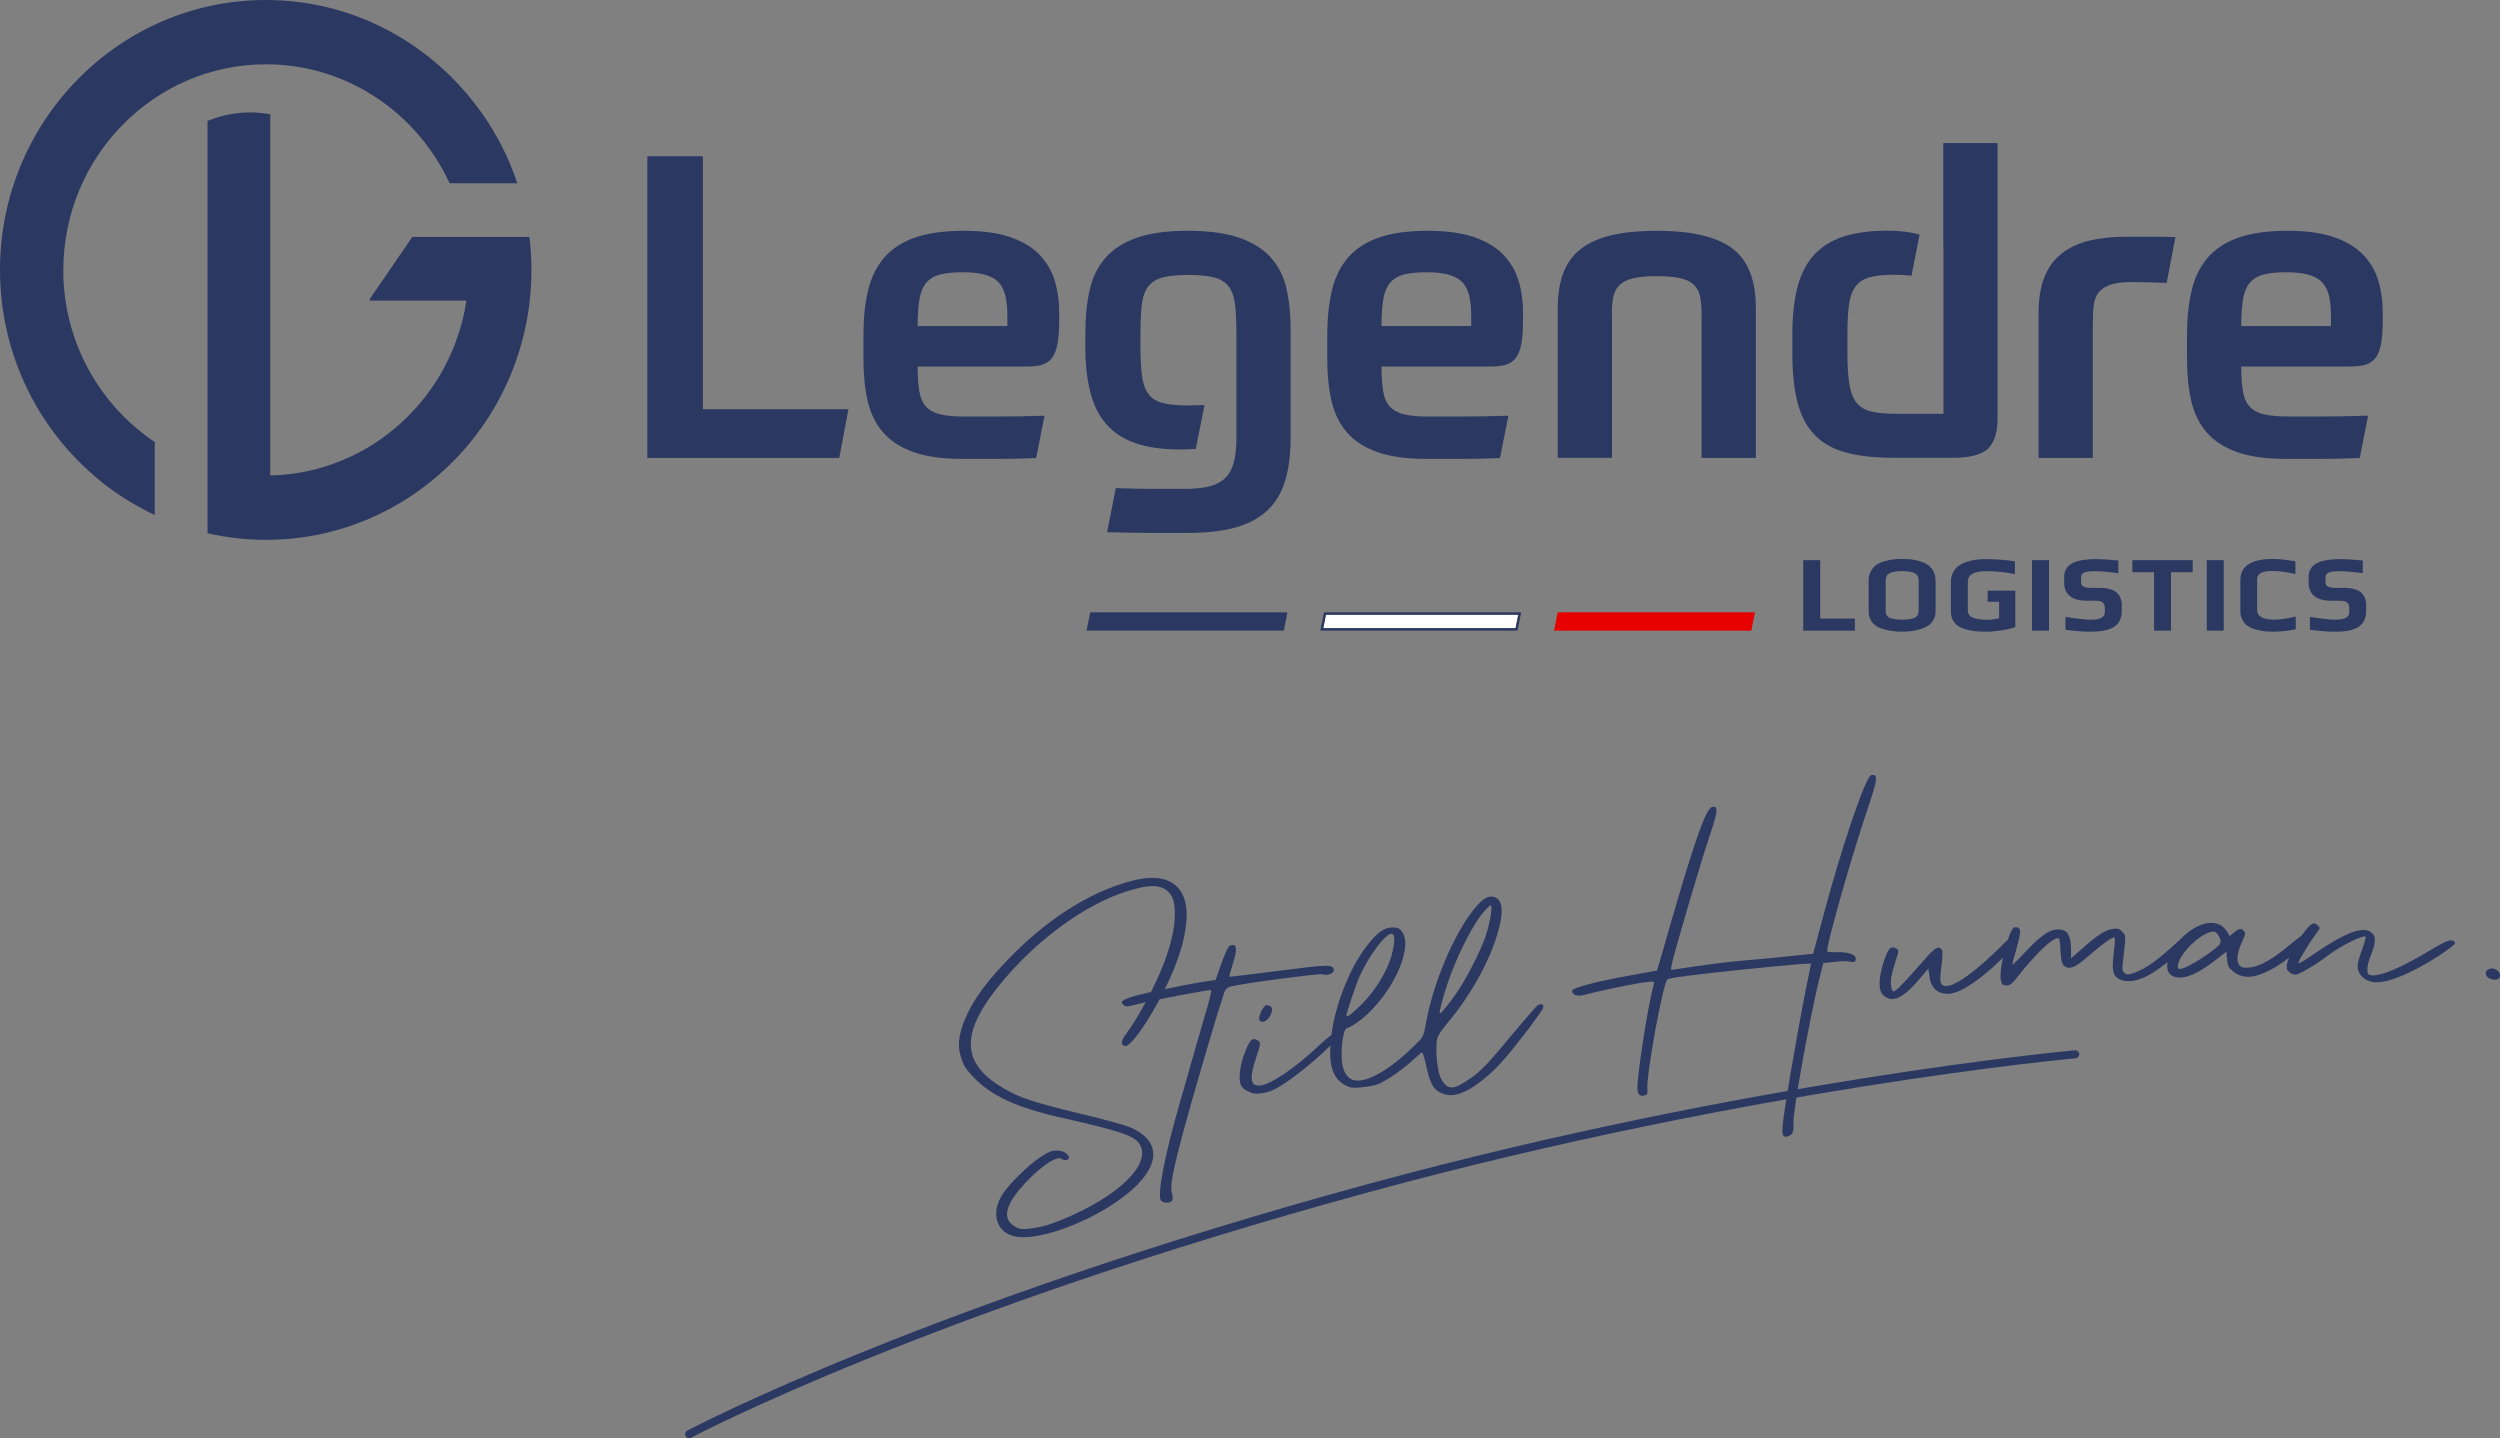<?xml version="1.0" encoding="UTF-8"?><svg id="Calque_1" xmlns="http://www.w3.org/2000/svg" viewBox="0 0 412.48 237.3"><rect x="0" y="0" width="412.48" height="237.3" fill="#808080" stroke="none"/><defs><style>.cls-1{fill:#e60000;}.cls-2{fill:#fff;}.cls-3{fill:#2b3862;}</style></defs><g><g><path class="cls-3" d="m218.21,160.74c.63.3,1.92-.11,1.86-.65-.11-1-.58-1.01-9.2.1,0,0-8.02,1.03-8.04.96s.25-1.13.64-2.35c.73-2.29.59-3.12-.43-2.83-.36.13-.76.96-1.5,2.94l-.99,2.79-1.51.21c-1.37.19-4.23.74-6.86,1.29,2.03-4.07,3.26-7.81,3.53-10.85.12-1.03.11-1.96-.02-2.8-.58-4.05-3.79-5.56-8.84-4.25-7.26,1.85-14.8,6.78-21.39,13.91-3.61,3.85-5.74,7.1-6.76,10.35-.64,2.04-.56,3.33-.25,4.5.43,1.61.83,2.28,2.23,3.72,2.9,3.03,7.07,4.96,14.38,6.61,11.13,2.53,12.78,3.17,13.31,5.2.84,3.55-5.38,8.76-14.57,12.2-.85.35-2.39.72-3.45.86-1.66.23-1.98.19-2.7-.17-2.16-1.11-1.99-3.16.57-6.24,2.8-3.34,6.16-5.75,6.98-5.01.4.34,1.29.14,1.17-.31-.2-.75-1.33-1.22-2.54-1.06-1.13.15-3.44,1.79-5.61,3.96-2.3,2.26-3.22,3.56-3.67,5.1-.68,2.51.53,5.15,4.09,5.21s9.41-1.99,14.12-4.89c8.41-5.2,9.92-10.55,3.75-13.22-.97-.41-4.58-1.4-8.16-2.24-8.01-1.95-10.15-2.67-12.83-4.25-7.19-4.24-7.13-9.39.24-18.04,6.17-7.23,14.37-12.95,21.25-14.75,2.69-.76,4.19-.73,5.33.05,1.43.97,1.57,2.75,1.48,4.79-.08,1.49-.37,3.09-1.14,5.53-.6,1.92-1.62,4.27-2.78,6.57-1.06.24-1.97.46-2.56.62-2.18.61-2.63.99-1.95,1.52.4.33.63.3,2.38-.17.31-.08.75-.19,1.26-.3-1.06,1.97-2.18,3.81-3.19,5.18-.93,1.22-.98,1.93-.17,2.05.66.14,2.77-2.56,4.91-6.36.26-.46.5-.9.75-1.35,3.63-.74,8.37-1.6,8.5-1.51.09.06-.19,1.35-.65,2.9-.46,1.55-1.33,4.48-1.89,6.5-.56,2.03-1.8,6.26-2.69,9.42-2.45,8.53-3.76,15.19-3.01,15.94.44.48,1.59.4,1.85-.1.11-.17.03-.78-.11-1.31-.38-1.43.5-5.84,6.95-27.48.45-1.54,1.09-3.58,1.4-4.48.45-1.55.57-1.72,1.43-1.99,1.75-.48,14.75-2.2,15.11-2.02Z"/><path class="cls-3" d="m207.82,168.35c.46.56,1.29.13,1.8-.87.52-1.01.28-1.6-.66-1.62-.55,0-1.48,2.08-1.14,2.5Z"/><path class="cls-3" d="m253.31,166.23c-.78.89-2.4,2.76-4.18,4.89-4.2,5.12-5.33,6.14-7.69,7.56-1.87,1.2-2.88.95-3.75-.87-.48-.95-.83-4.02-.66-5.76.06-.94.37-1.54,1.97-3.48,3.62-4.34,6.64-9.76,8.02-14.32,1.24-4.16.93-6.22-.98-6.34-.96,0-2.01,1.06-2.93,2.21-3.34,4.18-6.68,12.26-7.82,18.59-.4,2.32-.46,2.41-1.89,3.78-4.4,4.37-8.65,6.61-10.5,5.54-.91-.5-1.48-1.74-1.54-3.45-.09-2.09.33-4.65.74-4.86,4.45-1.8,9.67-9.25,9.76-13.95.04-1.33-.6-2.57-1.42-2.69-1.72-.3-3.07.51-5.04,3.13-2.67,3.5-4.97,9.29-5.66,14.07-.03.18-.04.33-.06.5-.51.28-2.08,1.74-2.08,1.74-4.07,3.84-7.87,6.32-9.53,6.56-1.81.25-2-1.05-.77-4.73.66-1.96.71-2.36.33-2.62-.29-.19-.55-.31-.78-.28-.53.07-.95.83-1.59,2.56-.6,1.57-.9,3.71-.64,4.69.16.6.48.95,1.21,1.31.82.43,1.23.53,2.29.38,1.58-.22,2.69-.77,5.44-2.79,1.93-1.42,4.3-3.42,5.95-5.11-.26,3.75.64,5.83,2.87,6.77.7.29,1.33.28,2.91.06,1.81-.26,2.24-.39,3.85-1.4,1.01-.61,2.58-1.77,3.53-2.61.95-.84,1.77-1.58,1.9-1.67.13-.1.45.8.81,2.46.63,2.96,1.26,3.88,2.89,4.43,1.88.59,4.26-.45,7.43-3.24,1.59-1.4,3.15-3.18,6.52-7.56,1.04-1.39,1.65-2.34,2.06-2.87.87-1.14-.04-1.63-.95-.65Zm-15.04-2.17c1.3-4.55,3.99-10.32,6.2-13.21.65-.79,1.26-1.43,1.41-1.45l.1.06c.29.19-.1,2.59-.82,4.88-.74,2.21-2.73,6.24-4.45,8.9-.72,1.12-1.76,2.51-2.3,3.13-1.13,1.33-1.15,1.26-.15-2.32Zm-13.88-3.11c1.59-3.43,4.08-6.74,5.13-6.89.45-.06.87.55.12,3.42s-2.99,6.43-5.51,8.74c-1.51,1.38-1.9,1.67-1.98,1.37-.08-.3,1.59-5.22,2.23-6.64Z"/><path class="cls-3" d="m308.73,127.9c-.9.13-5.05,12.31-8.09,23.93l-1.48,5.53-3.5.36c-1.9.2-5.33.55-7.63.73-2.3.18-6.01.65-8.26.98l-4.06.6.06-.64c.15-1.19,4.75-16.88,6.23-21.24,1.48-4.36,1.54-5.31.45-4.99s-3.23,6.57-8.44,24.92l-.62,2.05-4.4.8c-5.38.95-9.47,2.02-9.57,2.5-.14.65.83,1.05,1.84.75,1.67-.48,7.44-1.72,9.62-2.04,1.96-.29,2.13-.23,2,.17-1.06,3.91-2.9,15.9-2.7,17.51q.13,1.07.89.96c.75-.11.81-.2.73-1.05-.21-2.24,2.5-17.09,3.26-18.07.16-.26,1.97-.52,7.05-1.11,6.76-.76,16.14-1.67,16.33-1.54l.38-.06s-.26,1.37-.6,2.98c-.87,4.03-2.72,14.55-3.56,19.83-.65,4.24-.72,5.42-.34,5.68s1.1,0,1.42-.52c.16-.26.23-.89.16-1.43-.24-1.45,2.94-18.95,4.41-24.49l.52-2.11,1.75-.18c.98-.14,2.15-.16,2.57-.06.59.15.81.12.98-.14.38-.92-.95-1.5-3.2-1.41-.7.03-1.34-.04-1.44-.1-.38-.26,3.73-14.85,6.55-23.24,1.82-5.42,1.88-6.06.68-5.88Z"/><path class="cls-3" d="m401.83,156.26c-5.33,3.32-9.47,5.09-10.89,4.59-.55-.2-.44-1.62.28-3.37.79-1.97.83-3.03.04-3.62-1.36-1.1-4.2-.05-9.22,3.37-2.13,1.48-2.97,1.94-2.82,1.57.21-.66,1.99-3.53,2.96-4.81.67-.85.67-.93.19-1.34-.32-.33-.55-.35-.86-.22-.4.17-1.07.93-1.75,1.91-.47.35-1.02.8-1.68,1.33-3.28,2.75-5.33,3.86-7.1,3.98-.92.06-1.16-.02-1.51-.4-.54-.69-.37-2.05.45-3.86.57-1.21.62-1.51.28-1.82-.51-.46-.82-.39-1.6.28l-.71.59-.47-.76c-.56-.92-1.46-1.39-2.55-1.41-.85-.01-1.83.27-2.85.87-.82.47-1.56,1.09-2.2,1.76,0,0-.02.01-.03.02-3.78,3.52-5.59,4.83-7.63,5.57-1.1.37-1.25.38-1.63.02-.47-.43-.44-.28-.05-3.68.25-2.47.22-2.62-.34-3.12-.48-.51-.72-.57-1.63-.44-1.2.23-2.32.9-4.93,3.21l-1.87,1.64v-1.3c-.03-2.68-.65-3.56-2.34-3.46-1.46.09-2.95,1.25-5.8,4.33-.78.81-1.44,1.47-1.52,1.47-.08,0,.14-.93.49-2.02.84-3.04.95-3.74.51-4.02-.18-.14-.5-.2-.72-.11-.3.12-.69.96-1.07,2.08,0,0-.01,0-.02.01-.38.36-.89.82-1.38,1.34-5.52,5.38-9.2,7.49-9.69,5.53-.08-.3,0-1.56.17-2.75.17-1.19.19-2.36.07-2.5-.59-.78-1.19-.39-3.36,2.14-2.42,2.8-4.21,4.66-4.59,4.71-.38.05-.61-1.17-.42-2.28.09-.56.41-1.76.72-2.74.53-1.62.57-1.79.11-2.04-.91-.51-1.34-.06-2.09,2.22-.87,2.76-.9,4.78-.01,5.53,1.48,1.21,3.1.53,5.76-2.53l1.63-1.92.23,1.53c.19,1.38,1.1,2.81,3.31,2.61,1.91-.17,5.24-2.46,8.62-5.78.06-.05.1-.1.15-.15-.31,1.45-.49,2.84-.36,3.54.17.91.26.98.88,1.02.63.04.97-.21,2.04-1.58,2.77-3.54,5.47-6.15,6.47-6.21.31-.02.35.21.44,1.58.09,2.22.29,2.9.89,3.17.85.41,1.7-.02,3.78-1.83,2.28-1.98,3.99-3.23,4.26-3.01.09.07.1.53.04,1.07-.06.54-.22,1.78-.28,2.7-.19,1.93.2,2.82,1.36,3.22,1.98.62,4.26-.24,7.65-2.96-.19.99,0,1.83.72,2.24,1.48.86,3.95-.01,7.24-2.61l1.72-1.34.13,1.29c.12,1.14.22,1.37,1.14,2.07,1.68,1.24,3.59,1.04,6.81-.8.66-.39,1.47-.95,2.29-1.56-.2.46-.34.87-.38,1.17-.06.52.03.91.35,1.16.24.25.71.44,1.02.46.55.05,3.37-1.6,5.42-3.17,2.05-1.56,5.8-3.44,6.2-3.1.08.08-.13.89-.48,1.85-.93,2.49-1.06,3.38-.48,4.26.98,1.52,2.86,1.83,5.62.85,2.77-.9,6.97-3.34,9.09-4.97.84-.61,1.09-.87.98-1.05-.31-.51-1.03-.54-3.16.79Zm-36.94.71c-1.32.96-2.38,1.62-3.34,2.15-1.25.68-2.36,1.18-2.23.19.31-2.2,4.21-5.7,5.92-5.6.16,0,.32.08.4.16.16.08.44.54.65.99.31.76-.09,1.14-1.41,2.1Z"/><path class="cls-3" d="m410.75,159.84c-.69.21-.84.92-.31,1.39s1.54.56,1.88.16c.59-.73-.48-1.87-1.57-1.54Z"/></g><path class="cls-3" d="m113.7,237.3c-.24,0-.47-.13-.59-.35-.17-.32-.05-.72.27-.9.39-.21,39.54-20.89,112.46-40.73,63.06-17.15,115.97-21.98,116.5-22.03.33-.03.69.24.72.6.03.36-.24.69-.6.72-.53.05-53.33,4.87-116.27,21.99-72.77,19.79-111.8,40.41-112.19,40.62-.1.05-.21.08-.31.08Z"/></g><g><g><path class="cls-3" d="m87.37,39.09h-19.34l-7.04,10.27c.02.08.04.16.06.24h15.9c-.17,1.12-.38,2.23-.66,3.31-.04.15-.08.3-.12.45-.08.32-.17.64-.27.95-.09.29-.17.57-.27.85-.05.16-.1.32-.16.48-.14.39-.27.78-.42,1.16,0,.02-.01.04-.02.06-4.81,12.41-16.6,21.28-30.44,21.59V18.86c-1.08-.2-2.19-.31-3.31-.31-2.49,0-4.87.5-7.04,1.41v68.02c3.1.71,6.32,1.09,9.63,1.09,24.2,0,43.81-19.92,43.81-44.5,0-.02,0-.04,0-.07,0-.02,0-.03,0-.05,0-1.82-.12-3.6-.33-5.37Z"/><path class="cls-3" d="m10.45,44.57c0-18.72,15-33.96,33.43-33.96,13.4,0,24.97,8.05,30.3,19.63h11.17c-.37-1.1-.76-2.19-1.21-3.24h0c-.23-.55-.48-1.1-.73-1.64-.05-.11-.11-.23-.17-.34-.23-.49-.48-.97-.73-1.44-.08-.15-.16-.29-.23-.44-.28-.52-.57-1.03-.87-1.53-.03-.05-.06-.11-.09-.16-.35-.59-.72-1.17-1.1-1.74-.02-.03-.04-.06-.06-.09-.36-.54-.73-1.07-1.12-1.59-.04-.05-.08-.11-.12-.16C70.93,7.03,58.19,0,43.85,0,19.67,0,0,19.98,0,44.54c0,13.03,5.54,24.75,14.35,32.9.07.07.15.14.22.2.4.36.8.72,1.21,1.07.13.11.25.21.38.32.47.39.95.78,1.44,1.15.15.11.3.22.45.33.34.25.68.5,1.03.74.24.17.48.33.72.49.27.18.54.35.81.52.26.17.53.34.79.5.38.23.78.46,1.17.68.38.21.76.42,1.14.62.22.12.44.23.66.35.33.17.66.33.99.49.06.03.11.06.17.08h0v-12.05c-9.08-6.08-15.09-16.52-15.09-28.37Z"/><polygon class="cls-3" points="115.97 25.77 106.81 25.77 106.81 75.55 138.47 75.55 139.99 67.51 115.97 67.51 115.97 25.77"/><path class="cls-3" d="m171.41,41.92c-1.22-1.21-2.82-2.16-4.82-2.83-2-.67-4.51-1.01-7.54-1.01-3.26,0-5.95.37-8.09,1.12-2.13.75-3.83,1.85-5.09,3.32-1.26,1.47-2.15,3.27-2.65,5.42-.51,2.14-.76,4.61-.76,7.41v3.92c0,2.61.24,4.93.72,6.96.48,2.03,1.33,3.74,2.55,5.14,1.22,1.4,2.88,2.47,4.99,3.22,2.11.75,4.79,1.12,8.05,1.12h5.82c.94,0,1.91-.01,2.93-.03,1.01-.02,2.16-.06,3.44-.1l1.38-6.99c-3.03.09-5.57.14-7.64.14h-5.51c-1.65,0-2.98-.12-3.99-.35-1.01-.23-1.8-.65-2.38-1.26-.57-.6-.95-1.44-1.13-2.52-.18-1.07-.28-2.45-.28-4.12h17.9c1.01,0,1.86-.09,2.55-.28.69-.19,1.25-.56,1.69-1.12.43-.56.74-1.34.93-2.34.18-1,.28-2.29.28-3.88v-1.19c0-1.96-.25-3.76-.76-5.42-.51-1.65-1.37-3.09-2.58-4.3Zm-5.2,11.88h-14.8c0-1.77.09-3.23.28-4.37.18-1.14.55-2.05,1.1-2.73.55-.67,1.31-1.14,2.27-1.4.96-.25,2.22-.38,3.79-.38,1.42,0,2.61.13,3.58.38.96.26,1.72.66,2.27,1.22.55.56.94,1.31,1.17,2.24.23.93.34,2.07.34,3.43v1.61Z"/><path class="cls-3" d="m247.94,41.92c-1.22-1.21-2.82-2.16-4.82-2.83-2-.67-4.51-1.01-7.54-1.01-3.26,0-5.95.37-8.09,1.12-2.13.75-3.83,1.85-5.09,3.32-1.26,1.47-2.15,3.27-2.65,5.42-.51,2.14-.76,4.61-.76,7.41v3.92c0,2.61.24,4.93.72,6.96.48,2.03,1.33,3.74,2.55,5.14,1.22,1.4,2.88,2.47,4.99,3.22,2.11.75,4.79,1.12,8.05,1.12h5.82c.94,0,1.91-.01,2.93-.03,1.01-.02,2.16-.06,3.44-.1l1.38-6.99c-3.03.09-5.57.14-7.64.14h-5.51c-1.65,0-2.98-.12-3.99-.35-1.01-.23-1.8-.65-2.38-1.26-.57-.6-.95-1.44-1.13-2.52-.18-1.07-.28-2.45-.28-4.12h17.9c1.01,0,1.86-.09,2.55-.28.69-.19,1.25-.56,1.69-1.12.44-.56.75-1.34.93-2.34.18-1,.28-2.29.28-3.88v-1.19c0-1.96-.25-3.76-.76-5.42-.51-1.65-1.37-3.09-2.58-4.3Zm-5.2,11.88h-14.8c0-1.77.09-3.23.28-4.37.18-1.14.55-2.05,1.1-2.73.55-.67,1.31-1.14,2.27-1.4.96-.25,2.22-.38,3.79-.38,1.42,0,2.61.13,3.58.38.96.26,1.72.66,2.27,1.22.55.56.94,1.31,1.17,2.24.23.93.34,2.07.34,3.43v1.61Z"/><path class="cls-3" d="m265.94,51.92c0-1.07.07-2,.21-2.8.14-.79.46-1.46.96-1.99.51-.53,1.25-.93,2.24-1.19.99-.26,2.33-.38,4.03-.38s3.04.13,4.03.38c.99.26,1.72.65,2.2,1.19.48.54.79,1.2.93,1.99.14.79.21,1.73.21,2.8v23.63h8.95v-24.75c0-4.61-1.3-7.89-3.89-9.82-2.59-1.93-6.73-2.9-12.42-2.9-2.85,0-5.3.23-7.36.7-2.07.47-3.76,1.2-5.09,2.2-1.33,1-2.32,2.32-2.96,3.95-.64,1.63-.96,3.59-.96,5.87v24.75h8.95v-23.63Z"/><path class="cls-3" d="m350.8,39.06c-2.29,0-4.34.22-6.13.66-1.79.44-3.3,1.15-4.54,2.13-1.24.98-2.18,2.27-2.82,3.88-.64,1.61-.96,3.58-.96,5.91v23.91h8.95v-22.44c0-1.12.06-2.09.17-2.9.11-.81.4-1.49.86-2.03.46-.54,1.1-.94,1.93-1.22.83-.28,1.97-.42,3.44-.42.73,0,1.65.01,2.75.04,1.1.02,2.11.06,3.03.1l1.45-7.55c-1.19-.05-2.41-.07-3.65-.07h-4.47Z"/><path class="cls-3" d="m392.37,46.22c-.51-1.65-1.37-3.09-2.58-4.3-1.22-1.21-2.82-2.16-4.82-2.83-2-.67-4.51-1.01-7.54-1.01-3.26,0-5.95.37-8.09,1.12-2.13.75-3.83,1.85-5.09,3.32-1.26,1.47-2.15,3.27-2.65,5.42-.51,2.14-.76,4.61-.76,7.41v3.92c0,2.61.24,4.93.72,6.96.48,2.03,1.33,3.74,2.55,5.14,1.22,1.4,2.88,2.47,4.99,3.22,2.11.75,4.79,1.12,8.05,1.12h5.82c.94,0,1.91-.01,2.93-.04,1.01-.02,2.16-.06,3.44-.1l1.38-6.99c-3.03.09-5.57.14-7.64.14h-5.51c-1.65,0-2.98-.12-3.99-.35-1.01-.23-1.8-.65-2.38-1.26-.57-.61-.95-1.44-1.13-2.52-.18-1.07-.28-2.45-.28-4.12h17.9c1.01,0,1.86-.09,2.55-.28.69-.19,1.25-.56,1.69-1.12.43-.56.74-1.34.93-2.34.18-1,.28-2.29.28-3.88v-1.19c0-1.96-.25-3.76-.76-5.42Zm-7.78,7.58h-14.8c0-1.77.09-3.23.28-4.37.18-1.14.55-2.05,1.1-2.73.55-.67,1.31-1.14,2.27-1.4.96-.26,2.22-.38,3.79-.38,1.42,0,2.62.13,3.58.38.96.26,1.72.66,2.27,1.22.55.56.94,1.31,1.17,2.24.23.93.34,2.07.34,3.43v1.61Z"/><path class="cls-3" d="m320.65,40.45v27.82h-7.92c-1.65,0-2.99-.13-4.03-.38-1.03-.26-1.84-.75-2.41-1.47-.57-.72-.96-1.75-1.17-3.08-.21-1.33-.31-3.06-.31-5.21v-3.01c0-2,.09-3.65.27-4.93.18-1.28.56-2.28,1.14-3.01.57-.72,1.37-1.21,2.37-1.47,1.01-.26,2.34-.38,3.99-.38,1.06,0,1.99.06,2.8.16h0s1.34-6.8,1.34-6.8c-1.59-.41-3.33-.63-5.24-.63-2.94,0-5.41.34-7.43,1.01-2.02.68-3.65,1.73-4.89,3.15-1.24,1.42-2.12,3.22-2.65,5.38-.53,2.17-.79,4.74-.79,7.72v2.94c0,3.17.28,5.85.83,8.04.55,2.19,1.47,3.97,2.75,5.35,1.28,1.38,2.99,2.37,5.13,2.97,2.13.61,4.81.91,8.02.91h9.77c2.8,0,4.73-.5,5.78-1.5,1.05-1,1.58-2.69,1.58-5.07V23.61h-8.95v16.85Z"/><path class="cls-3" d="m209.67,42.48c-1.26-1.4-2.99-2.48-5.2-3.25-2.2-.77-5.02-1.15-8.47-1.15s-6.18.37-8.36,1.12-3.91,1.84-5.2,3.28c-1.29,1.45-2.17,3.23-2.65,5.35-.48,2.12-.72,4.56-.72,7.31v1.96c0,2.84.26,5.34.79,7.48.53,2.14,1.4,3.93,2.62,5.35,1.22,1.42,2.82,2.48,4.82,3.18,2,.7,4.49,1.05,7.47,1.05.92,0,1.76-.04,2.53-.1h0s1.43-7.23,1.43-7.23l-1.44.04c-.39.02-.79.03-1.22.03-1.79,0-3.21-.14-4.27-.42-1.06-.28-1.85-.79-2.37-1.54-.53-.75-.87-1.77-1.03-3.08-.16-1.3-.24-2.98-.24-5.03v-1.4c0-2.05.07-3.73.21-5.03.14-1.3.48-2.33,1.03-3.08.55-.74,1.35-1.26,2.41-1.54,1.05-.28,2.48-.42,4.27-.42s3.21.14,4.27.42c1.05.28,1.86.79,2.41,1.54.55.75.89,1.77,1.03,3.08.13,1.26.2,2.88.21,4.83,0,.07,0,.13,0,.2v16.71c0,.54-.02,1.04-.05,1.52-.06,1.02-.19,1.91-.4,2.67-.3,1.12-.79,1.99-1.48,2.62-.69.63-1.57,1.07-2.65,1.33-1.08.25-2.4.38-3.96.38h-4.99c-.89,0-1.86-.01-2.89-.03-1.03-.02-2.19-.06-3.48-.1l-1.44,7.27c1.65.04,3.08.08,4.3.1,1.21.02,2.33.03,3.34.03h5.57c3.07,0,5.69-.29,7.85-.87,2.16-.58,3.92-1.5,5.3-2.76,1.38-1.26,2.37-2.89,2.99-4.89.62-2.01.93-4.4.93-7.2v-18.04c0-2.42-.23-4.62-.69-6.61-.46-1.98-1.32-3.67-2.58-5.07Z"/></g><g><path class="cls-3" d="m306.03,104.05h-8.51v-11.63h2.8v9.64h5.72v1.99Z"/><path class="cls-3" d="m319.36,95.77v5.09c0,.66-.17,1.22-.52,1.68-.35.47-.81.82-1.4,1.05-.59.23-1.17.4-1.76.49-.59.1-1.21.14-1.86.14-.62,0-1.2-.04-1.75-.12-.54-.08-1.12-.22-1.74-.44-.62-.21-1.11-.56-1.47-1.04s-.55-1.07-.55-1.77v-5.09c0-.6.13-1.12.4-1.58.27-.45.59-.8.97-1.04.38-.24.83-.43,1.37-.58.54-.15,1.02-.24,1.43-.28.42-.04.86-.05,1.33-.05s.93.02,1.35.05.9.13,1.44.28c.54.15,1,.34,1.38.58.38.24.71.58.97,1.03.26.45.39.98.39,1.59Zm-2.8,5.09v-5.11c0-.56-.23-.96-.69-1.18-.46-.23-1.14-.34-2.03-.34s-1.59.11-2.04.33c-.45.22-.68.62-.68,1.19v5.11c0,.3.08.55.23.74.15.2.38.34.67.42s.57.14.84.17c.27.03.6.05.99.05s.73-.01.99-.05c.27-.03.55-.09.83-.17s.5-.22.65-.42c.15-.2.22-.44.22-.74Z"/><path class="cls-3" d="m332.51,103.47c-.6.22-1.36.39-2.29.54-.93.14-1.78.21-2.55.21-.65,0-1.23-.03-1.75-.08-.52-.05-1.04-.15-1.56-.3-.52-.15-.96-.34-1.31-.58-.35-.24-.64-.56-.85-.97-.22-.41-.32-.88-.32-1.43v-4.84c0-.61.13-1.15.38-1.61.25-.47.57-.83.95-1.09s.84-.48,1.38-.65,1.05-.29,1.55-.34c.5-.05,1.02-.08,1.57-.08,1.65,0,3.23.13,4.73.38v2.11c-1.42-.33-3-.5-4.73-.5-2.02,0-3.03.59-3.03,1.76v4.68c0,.6.28,1.01.85,1.24.57.23,1.38.34,2.43.34.58,0,1.21-.09,1.88-.27v-2.71h-1.9v-1.83h4.57v6.04Z"/><path class="cls-3" d="m338.07,104.05h-2.8v-11.63h2.8v11.63Z"/><path class="cls-3" d="m350.07,99.96v.77c0,.69-.12,1.28-.38,1.75s-.62.83-1.11,1.08-1.02.42-1.6.52-1.27.15-2.07.15c-1.11,0-2.48-.11-4.12-.32v-2.13c1.98.31,3.37.47,4.16.47,1.55,0,2.33-.4,2.33-1.2v-.75c0-.35-.1-.63-.3-.85-.2-.22-.61-.33-1.22-.33h-1.36c-2.56,0-3.83-1.01-3.83-3.05v-.86c0-1,.42-1.75,1.26-2.23.84-.48,2.19-.73,4.04-.73.9,0,2.11.08,3.64.23v2.08c-1.82-.22-3.06-.32-3.73-.32-.92,0-1.55.08-1.9.23-.35.16-.52.42-.52.79v.82c0,.61.51.91,1.54.91h1.4c1.36,0,2.33.25,2.91.75s.87,1.24.87,2.22Z"/><path class="cls-3" d="m361.77,94.41h-3.57v9.64h-2.8v-9.64h-3.58v-1.99h9.95v1.99Z"/><path class="cls-3" d="m366.9,104.05h-2.8v-11.63h2.8v11.63Z"/><path class="cls-3" d="m378.8,103.83c-1.31.26-2.57.39-3.76.39-.48,0-.93-.02-1.35-.06s-.9-.13-1.42-.27-.96-.32-1.33-.56c-.36-.23-.67-.56-.92-.99-.25-.42-.38-.92-.38-1.5v-5.11c0-2.34,1.8-3.51,5.39-3.51.88,0,2.11.13,3.69.39v2.1c-1.42-.33-2.64-.5-3.66-.5-.41,0-.74.01-1,.04s-.52.08-.81.18c-.28.1-.49.25-.63.46-.14.21-.21.48-.21.82v4.95c0,1.05.96,1.58,2.89,1.58.85,0,2.01-.17,3.48-.52v2.11Z"/><path class="cls-3" d="m390.4,99.96v.77c0,.69-.12,1.28-.38,1.75s-.62.83-1.11,1.08-1.02.42-1.6.52-1.27.15-2.07.15c-1.11,0-2.48-.11-4.12-.32v-2.13c1.98.31,3.37.47,4.16.47,1.55,0,2.33-.4,2.33-1.2v-.75c0-.35-.1-.63-.3-.85-.2-.22-.61-.33-1.22-.33h-1.36c-2.56,0-3.83-1.01-3.83-3.05v-.86c0-1,.42-1.75,1.26-2.23.84-.48,2.19-.73,4.04-.73.9,0,2.11.08,3.64.23v2.08c-1.82-.22-3.06-.32-3.73-.32-.92,0-1.55.08-1.9.23-.35.16-.52.42-.52.79v.82c0,.61.51.91,1.54.91h1.4c1.36,0,2.33.25,2.91.75s.87,1.24.87,2.22Z"/></g><g><polygon class="cls-1" points="257.01 101.03 289.55 101.03 288.95 104.05 256.41 104.05 257.01 101.03"/><path class="cls-3" d="m179.88,101.03l-.6,3.01h32.54l.6-3.01h-32.54Z"/><g><polygon class="cls-2" points="218.77 101.43 218.33 103.65 250.06 103.65 250.5 101.43 218.77 101.43"/><path class="cls-3" d="m218.44,101.03l-.6,3.01h32.54l.6-3.01h-32.54Zm-.11,2.61l.44-2.21h31.73l-.44,2.21h-31.73Z"/></g></g></g></svg>